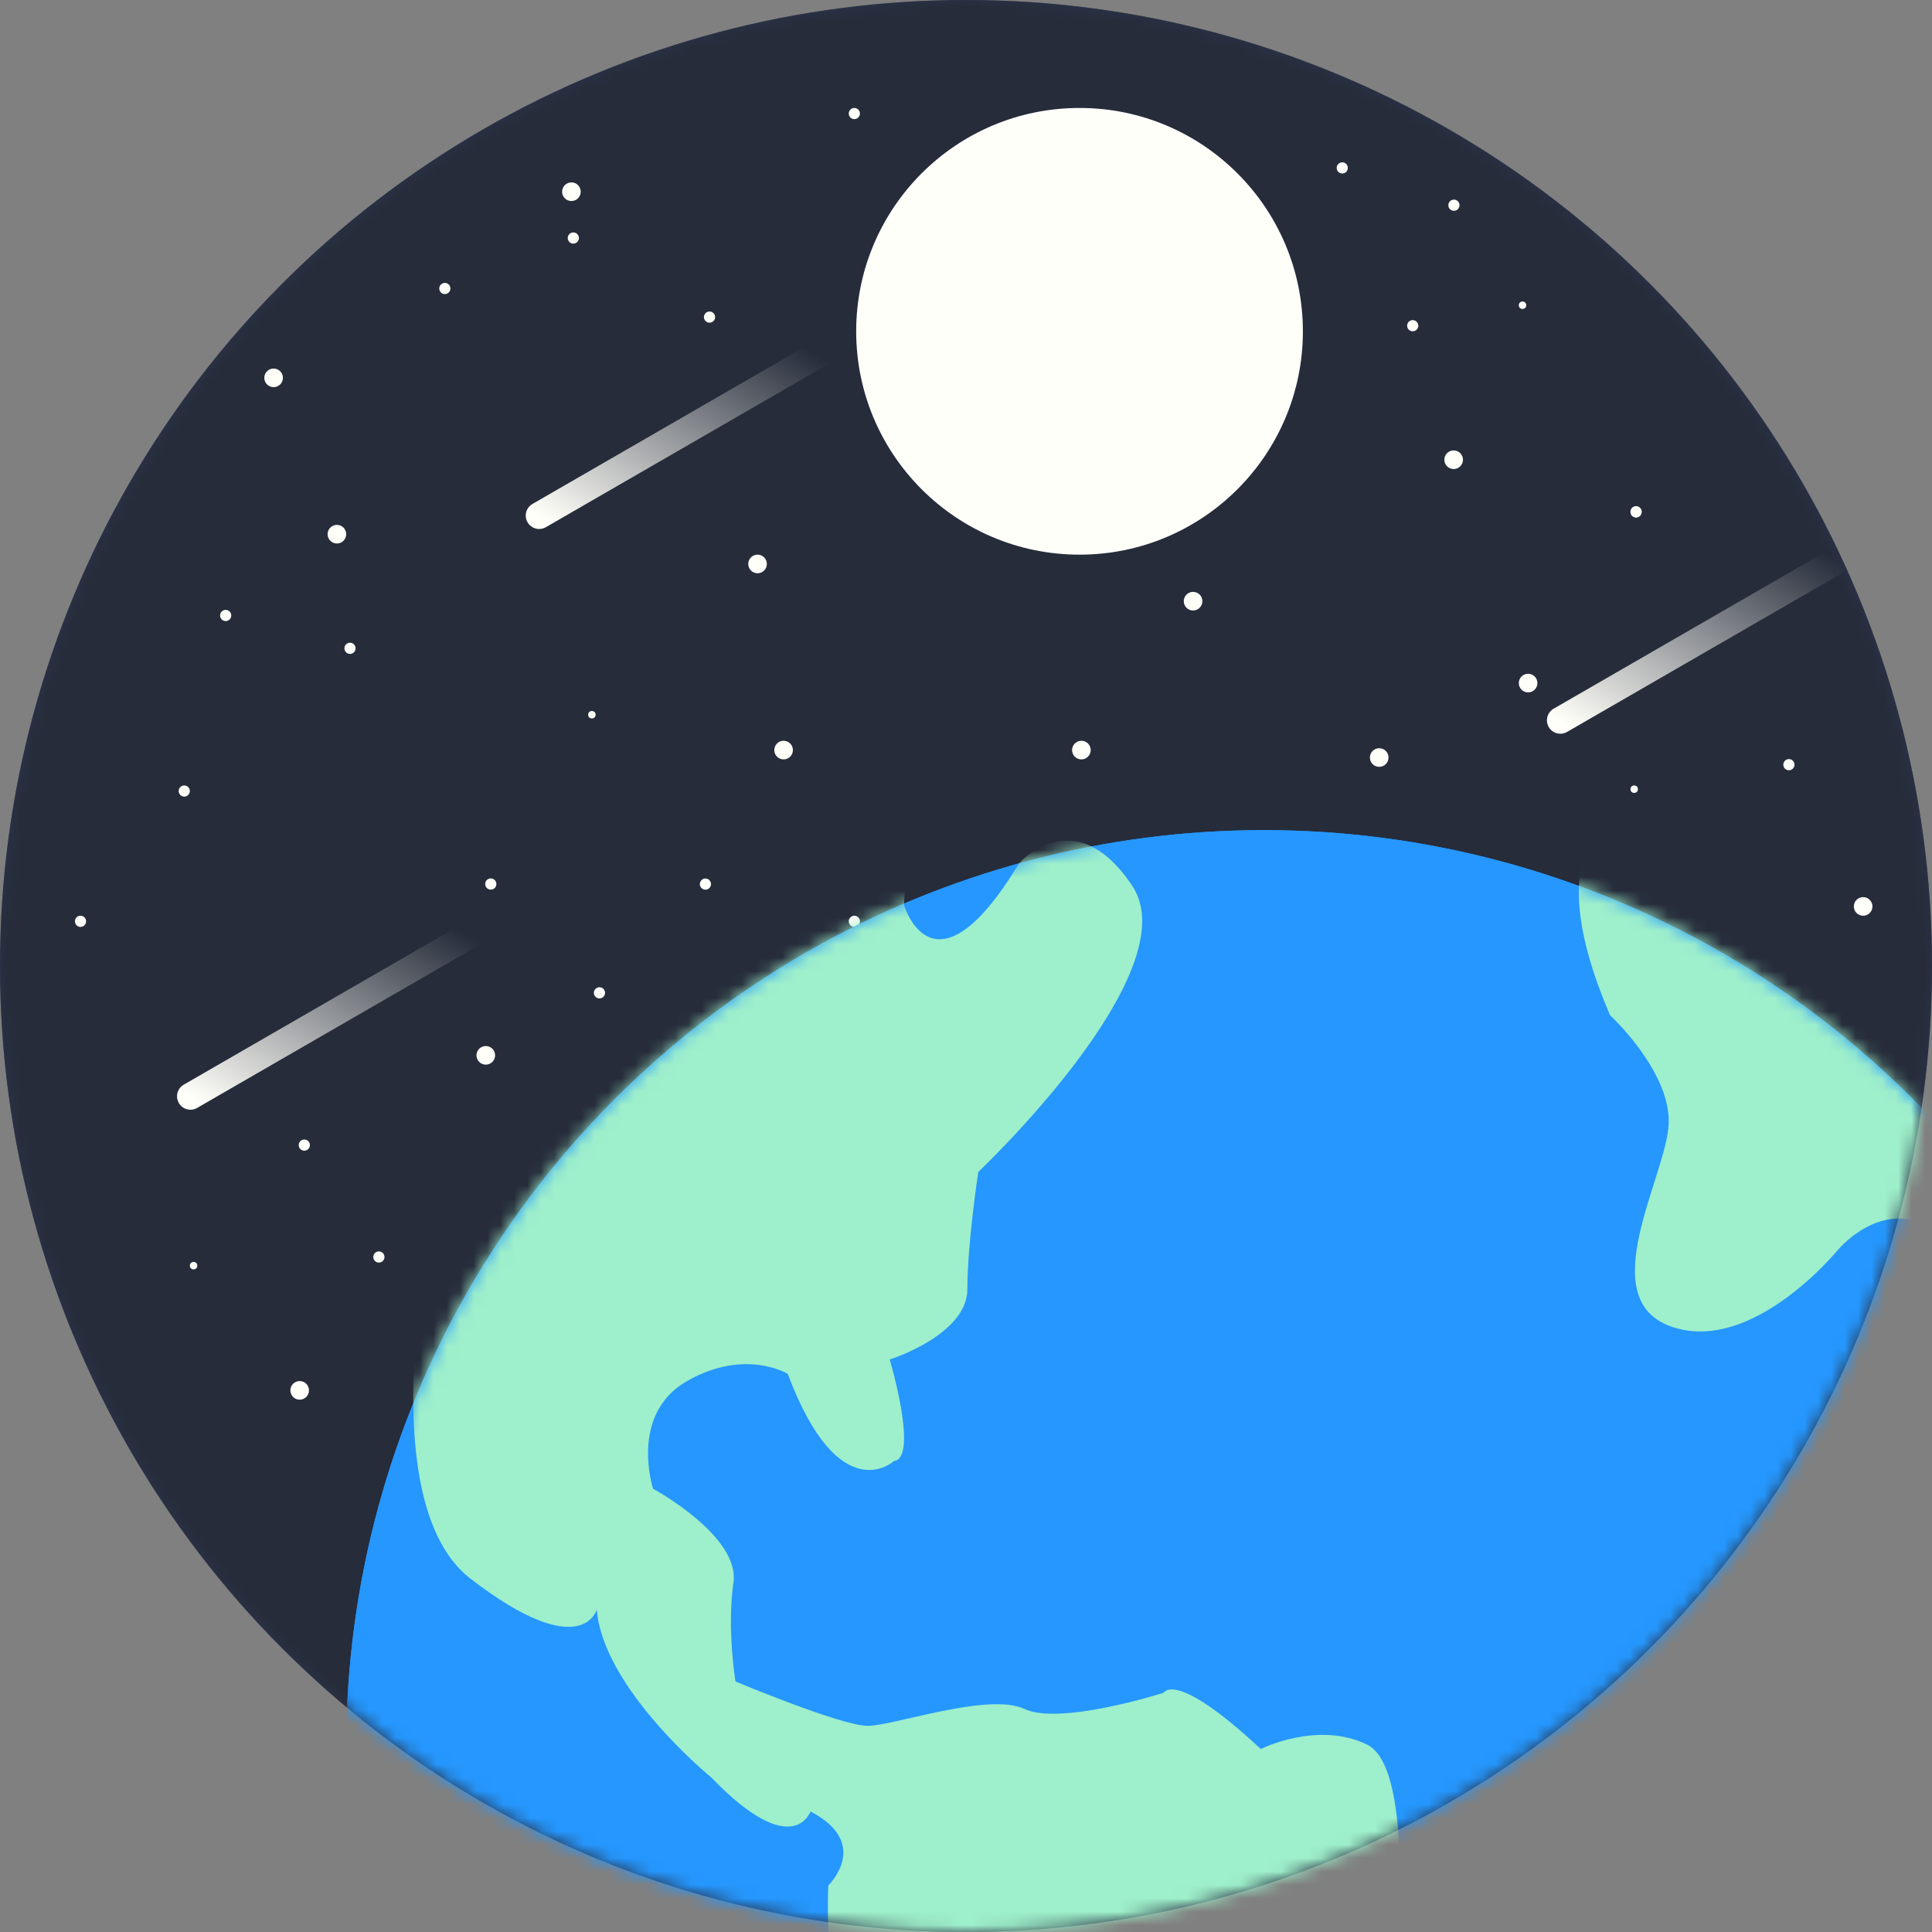 <?xml version="1.0" encoding="UTF-8" standalone="no"?>
<svg width="144px" height="144px" viewBox="0 0 144 144" version="1.1" xmlns="http://www.w3.org/2000/svg" xmlns:xlink="http://www.w3.org/1999/xlink" xmlns:sketch="http://www.bohemiancoding.com/sketch/ns">
    <rect x="0" y="0" width="144" height="144" fill="#808080" stroke="none"/>
    <!-- Generator: Sketch 3.3.1 (12002) - http://www.bohemiancoding.com/sketch -->
    <title>logo-world</title>
    <desc>Created with Sketch.</desc>
    <defs>
        <circle id="path-1" cx="72" cy="72" r="72"></circle>
        <linearGradient x1="96.216%" y1="8.765%" x2="0%" y2="100%" id="linearGradient-3">
            <stop stop-color="#FFFFF9" stop-opacity="0" offset="0%"></stop>
            <stop stop-color="#FFFFF9" offset="100%"></stop>
        </linearGradient>
        <circle id="path-4" cx="68.393" cy="68.393" r="68.393"></circle>
    </defs>
    <g id="Website" stroke="none" stroke-width="1" fill="none" fill-rule="evenodd" sketch:type="MSPage">
        <g id="Home" sketch:type="MSArtboardGroup" transform="translate(-444, -2252)">
            <g id="Features" sketch:type="MSLayerGroup" transform="translate(0, 1690)">
                <g id="logo-world" transform="translate(444, 562)">
                    <mask id="mask-2" sketch:name="Mask" fill="white">
                        <use xlink:href="#path-1"></use>
                    </mask>
                    <use id="Mask" fill="#2B344C" sketch:type="MSShapeGroup" xlink:href="#path-1"></use>
                    <circle id="Space-Background" fill="#262C3A" sketch:type="MSShapeGroup" mask="url(#mask-2)" cx="72" cy="72" r="72"></circle>
                    <g id="Stars" mask="url(#mask-2)" fill="#FFFFFA" sketch:type="MSShapeGroup">
                        <g transform="translate(5.55, 8.046)">
                            <ellipse id="Star" cx="19.56" cy="31.769" rx="0.694" ry="0.694"></ellipse>
                            <ellipse id="Star-Copy-14" cx="116.254" cy="50.775" rx="0.277" ry="0.277"></ellipse>
                            <ellipse id="Star-Copy-15" cx="102.797" cy="26.22" rx="0.694" ry="0.694"></ellipse>
                            <ellipse id="Star-Copy-34" cx="133.317" cy="59.514" rx="0.694" ry="0.694"></ellipse>
                            <ellipse id="Star-Copy-16" cx="97.248" cy="48.416" rx="0.694" ry="0.694"></ellipse>
                            <ellipse id="Star-Copy-17" cx="108.346" cy="42.867" rx="0.694" ry="0.694"></ellipse>
                            <ellipse id="Star-Copy-33" cx="16.786" cy="95.584" rx="0.694" ry="0.694"></ellipse>
                            <ellipse id="Star-Copy-18" cx="107.93" cy="14.705" rx="0.277" ry="0.277"></ellipse>
                            <ellipse id="Star-Copy-19" cx="37.04" cy="6.243" rx="0.694" ry="0.694"></ellipse>
                            <ellipse id="Star-Copy-32" cx="50.913" cy="33.988" rx="0.694" ry="0.694"></ellipse>
                            <ellipse id="Star-Copy-20" cx="14.843" cy="20.116" rx="0.694" ry="0.694"></ellipse>
                            <ellipse id="Star-Copy-21" cx="52.855" cy="47.861" rx="0.694" ry="0.694"></ellipse>
                            <ellipse id="Star-Copy-22" cx="8.878" cy="86.289" rx="0.277" ry="0.277"></ellipse>
                            <ellipse id="Star-Copy" cx="8.184" cy="50.913" rx="0.416" ry="0.416"></ellipse>
                            <ellipse id="Star-Copy-2" cx="30.658" cy="70.613" rx="0.694" ry="0.694"></ellipse>
                            <ellipse id="Star-Copy-3" cx="38.566" cy="45.225" rx="0.277" ry="0.277"></ellipse>
                            <ellipse id="Star-Copy-4" cx="75.051" cy="47.861" rx="0.694" ry="0.694"></ellipse>
                            <ellipse id="Star-Copy-5" cx="83.375" cy="36.763" rx="0.694" ry="0.694"></ellipse>
                            <ellipse id="Star-Copy-6" cx="88.647" cy="14.289" rx="0.416" ry="0.416"></ellipse>
                            <ellipse id="Star-Copy-7" cx="77.41" cy="3.052" rx="0.277" ry="0.277"></ellipse>
                            <ellipse id="Star-Copy-8" cx="58.127" cy="0.416" rx="0.416" ry="0.416"></ellipse>
                            <ellipse id="Star-Copy-9" cx="58.127" cy="60.624" rx="0.416" ry="0.416"></ellipse>
                            <ellipse id="Star-Copy-10" cx="47.028" cy="57.85" rx="0.416" ry="0.416"></ellipse>
                            <ellipse id="Star-Copy-11" cx="27.606" cy="13.457" rx="0.416" ry="0.416"></ellipse>
                            <ellipse id="Star-Copy-12" cx="116.393" cy="30.104" rx="0.416" ry="0.416"></ellipse>
                            <ellipse id="Star-Copy-13" cx="116.393" cy="30.104" rx="0.416" ry="0.416"></ellipse>
                            <ellipse id="Star-Copy-31" cx="99.745" cy="16.231" rx="0.416" ry="0.416"></ellipse>
                            <path d="M85.467,26.73 C85.616,26.693 85.707,26.542 85.67,26.393 C85.633,26.244 85.482,26.153 85.333,26.191 C85.184,26.228 85.093,26.379 85.13,26.528 C85.168,26.677 85.318,26.767 85.467,26.73 L85.467,26.73 Z" id="Star-Copy-29"></path>
                            <path d="M70.3,14.693 C70.524,14.638 70.66,14.411 70.604,14.187 C70.548,13.962 70.322,13.826 70.099,13.882 C69.875,13.938 69.739,14.165 69.795,14.389 C69.851,14.613 70.077,14.749 70.3,14.693 L70.3,14.693 Z" id="Star-Copy-23"></path>
                            <path d="M39.231,66.358 C39.455,66.303 39.591,66.076 39.535,65.853 C39.479,65.63 39.253,65.494 39.029,65.549 C38.806,65.605 38.67,65.831 38.726,66.055 C38.781,66.278 39.008,66.414 39.231,66.358 L39.231,66.358 Z" id="Star-Copy-24"></path>
                            <path d="M31.131,58.249 C31.355,58.193 31.491,57.967 31.435,57.743 C31.379,57.52 31.153,57.384 30.93,57.439 C30.706,57.495 30.57,57.721 30.626,57.945 C30.682,58.168 30.908,58.304 31.131,58.249 L31.131,58.249 Z" id="Star-Copy-25"></path>
                            <path d="M17.232,77.708 C17.455,77.652 17.591,77.426 17.536,77.203 C17.48,76.979 17.253,76.843 17.03,76.899 C16.807,76.955 16.671,77.181 16.726,77.404 C16.782,77.628 17.008,77.764 17.232,77.708 L17.232,77.708 Z" id="Star-Copy-35"></path>
                            <path d="M22.792,86.048 C23.015,85.992 23.151,85.766 23.095,85.542 C23.04,85.319 22.813,85.183 22.59,85.239 C22.366,85.294 22.23,85.521 22.286,85.744 C22.342,85.968 22.568,86.103 22.792,86.048 L22.792,86.048 Z" id="Star-Copy-36"></path>
                            <path d="M0.551,61.028 C0.774,60.973 0.91,60.746 0.854,60.523 C0.799,60.3 0.573,60.164 0.35,60.219 C0.127,60.275 -0.009,60.501 0.047,60.725 C0.102,60.948 0.328,61.084 0.551,61.028 L0.551,61.028 Z" id="Star-Copy-37"></path>
                            <path d="M11.37,38.233 C11.593,38.177 11.729,37.951 11.674,37.728 C11.618,37.504 11.392,37.368 11.169,37.424 C10.946,37.48 10.81,37.706 10.866,37.929 C10.922,38.153 11.147,38.289 11.37,38.233 L11.37,38.233 Z" id="Star-Copy-38"></path>
                            <path d="M127.886,49.353 C128.109,49.297 128.245,49.071 128.189,48.847 C128.133,48.624 127.908,48.488 127.685,48.544 C127.462,48.599 127.326,48.826 127.381,49.049 C127.437,49.273 127.663,49.409 127.886,49.353 L127.886,49.353 Z" id="Star-Copy-39"></path>
                            <path d="M102.918,7.654 C103.141,7.598 103.277,7.372 103.221,7.148 C103.166,6.925 102.94,6.789 102.717,6.845 C102.494,6.9 102.358,7.127 102.414,7.35 C102.469,7.574 102.695,7.71 102.918,7.654 L102.918,7.654 Z" id="Star-Copy-40"></path>
                            <path d="M94.596,4.874 C94.819,4.818 94.954,4.592 94.899,4.369 C94.843,4.145 94.617,4.009 94.394,4.065 C94.171,4.121 94.036,4.347 94.091,4.57 C94.147,4.794 94.373,4.93 94.596,4.874 L94.596,4.874 Z" id="Star-Copy-41"></path>
                            <path d="M47.435,15.994 C47.658,15.938 47.793,15.712 47.738,15.488 C47.682,15.265 47.456,15.129 47.233,15.185 C47.01,15.24 46.875,15.467 46.93,15.69 C46.986,15.913 47.212,16.049 47.435,15.994 L47.435,15.994 Z" id="Star-Copy-42"></path>
                            <path d="M37.282,10.1 C37.505,10.045 37.641,9.818 37.586,9.595 C37.53,9.372 37.304,9.236 37.081,9.291 C36.858,9.347 36.722,9.573 36.778,9.797 C36.834,10.02 37.059,10.156 37.282,10.1 L37.282,10.1 Z" id="Star-Copy-26"></path>
                            <path d="M20.637,40.68 C20.86,40.624 20.996,40.398 20.94,40.174 C20.885,39.951 20.659,39.815 20.436,39.87 C20.213,39.926 20.077,40.152 20.133,40.376 C20.189,40.599 20.414,40.735 20.637,40.68 L20.637,40.68 Z" id="Star-Copy-30"></path>
                            <path d="M104.804,70.214 C105.027,70.158 105.162,69.932 105.107,69.709 C105.051,69.485 104.825,69.349 104.602,69.405 C104.379,69.461 104.244,69.687 104.299,69.91 C104.355,70.134 104.581,70.27 104.804,70.214 L104.804,70.214 Z" id="Star-Copy-27"></path>
                            <path d="M104.804,70.214 C105.027,70.158 105.162,69.932 105.107,69.709 C105.051,69.485 104.825,69.349 104.602,69.405 C104.379,69.461 104.244,69.687 104.299,69.91 C104.355,70.134 104.581,70.27 104.804,70.214 L104.804,70.214 Z" id="Star-Copy-28"></path>
                        </g>
                    </g>
                    <circle id="Moon" fill="#FFFFFA" sketch:type="MSShapeGroup" mask="url(#mask-2)" cx="80.462" cy="24.694" r="16.647"></circle>
                    <g id="Comets" mask="url(#mask-2)" stroke-linecap="round" stroke="url(#linearGradient-3)" stroke-width="2" sketch:type="MSShapeGroup">
                        <g transform="translate(14.15, 25.526)" id="Comet">
                            <path d="M22.151,43.422 L0.045,56.185"></path>
                            <path d="M48.142,0.139 L26.036,12.902"></path>
                            <path d="M124.255,15.399 L102.149,28.162"></path>
                        </g>
                    </g>
                    <g id="Planet-+-Map" mask="url(#mask-2)">
                        <g transform="translate(25.803, 61.873)">
                            <circle id="Planet" fill="#2597FE" sketch:type="MSShapeGroup" cx="68.393" cy="68.393" r="68.393"></circle>
                            <g id="Map" stroke-width="1" fill="none" sketch:type="MSLayerGroup">
                                <mask id="mask-5" sketch:name="Mask" fill="white">
                                    <use xlink:href="#path-4"></use>
                                </mask>
                                <use id="Mask" fill="#2597FE" sketch:type="MSShapeGroup" xlink:href="#path-4"></use>
                                <path d="M46.528,-13.104 C46.528,-13.104 53.293,-16.081 54.505,-13.54 C55.716,-10.999 59.494,-3.645 50.433,-3.645 C41.372,-3.645 41.585,5.603 41.585,5.603 C41.585,5.603 43.784,13.017 50.162,2.462 C50.162,2.462 54.291,-2.278 58.586,4.147 C62.88,10.571 47.112,25.478 47.112,25.478 C47.112,25.478 46.299,30.788 46.299,34.21 C46.299,37.633 40.512,39.455 40.512,39.455 C40.512,39.455 42.69,46.8 40.83,47.023 C40.83,47.023 36.76,50.764 32.912,40.529 C32.912,40.529 29.744,38.583 25.403,41.065 C21.061,43.547 22.873,49.09 22.873,49.09 C22.873,49.09 29.357,52.597 28.863,56.078 C28.368,59.559 29.016,63.455 29.016,63.455 C29.016,63.455 36.899,66.76 38.865,66.76 C40.83,66.76 47.841,64.242 50.546,65.501 C53.251,66.76 60.946,64.289 60.946,64.289 C60.946,64.289 61.78,62.535 68.168,68.488 C68.168,68.488 72.426,66.347 76.108,68.169 C79.791,69.992 78.202,85.101 78.202,85.101 C78.202,85.101 72.377,90.49 75.848,97.606 C75.848,97.606 74.966,102.799 73.048,110.563 C73.048,110.563 72.107,117.297 74.647,121.001 C74.647,121.001 75.97,127.894 73.302,127.894 C70.635,127.894 66.266,123.807 66.266,123.807 C66.266,123.807 58.912,116.441 57.923,102.263 C57.923,102.263 54.24,97.947 51.933,98.17 C51.933,98.17 45.674,100.865 41.603,94.981 C41.603,94.981 35.438,92.899 35.932,78.661 C35.932,78.661 39.19,75.52 34.603,73.144 C34.603,73.144 33.312,76.932 27.205,70.603 C27.205,70.603 19.17,64.04 18.675,58.099 C18.675,58.099 17.57,62.179 9.274,55.801 C0.978,49.423 7.297,24.498 7.297,24.498 L34.937,-7.209" id="Path-2" fill="#9EEFCB" sketch:type="MSShapeGroup" mask="url(#mask-5)"></path>
                                <path d="M112.32,-1.4 C112.32,-1.4 83.668,-10.762 94.197,13.789 C94.197,13.789 98.758,18.002 98.569,21.924 C98.38,25.846 92.832,35.017 98.849,37.033 C104.866,39.048 111.193,31.273 111.193,31.273 C111.193,31.273 115.276,26.414 119.388,30.754 C123.499,35.095 112.32,-1.4 112.32,-1.4 Z" id="Path-3" fill="#9EEFCB" sketch:type="MSShapeGroup" mask="url(#mask-5)"></path>
                                <path d="M126.596,56.13 C126.596,56.13 121.708,44.008 100.907,61.864 C100.907,61.864 100.737,75.622 92.014,85.96 C83.29,96.298 114.039,79.108 114.039,79.108 L126.596,56.13 L126.596,56.13 Z" id="Path-4" fill="#9EEFCB" sketch:type="MSShapeGroup" mask="url(#mask-5)"></path>
                            </g>
                        </g>
                    </g>
                </g>
            </g>
        </g>
    </g>
</svg>